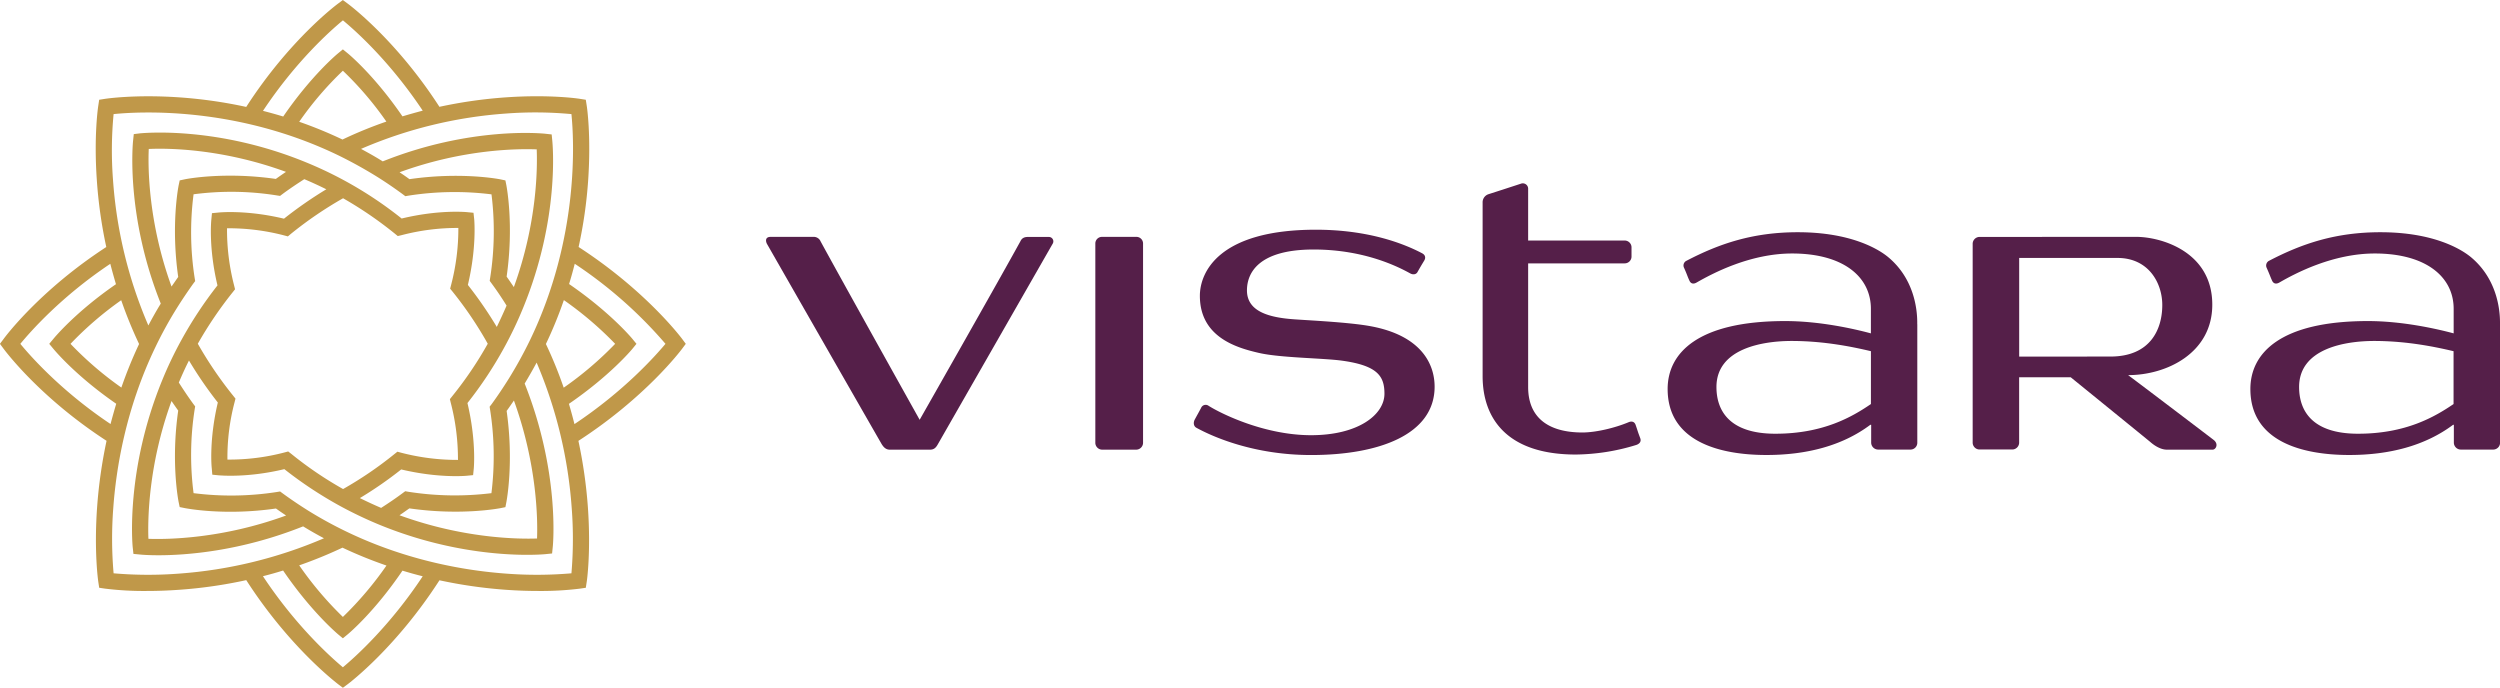 <svg xmlns="http://www.w3.org/2000/svg" viewBox="0 0 1696.29 466.66"><defs><style>.cls-1{fill:#c09849;}.cls-2{fill:#551f49;}</style></defs><g id="Ebene_2" data-name="Ebene 2"><path class="cls-1" d="M569.34,537.18c-1-1.34-25-33.08-70.29-62.42a308.45,308.45,0,0,0,6.5-45.43c2.05-30.12-.83-49.71-1-50.52l-.62-3.95-4-.63c-.83-.14-20.3-3.09-50.26-1a316.73,316.73,0,0,0-45.05,6.42c-29.29-45.36-60.91-69.06-62.3-70.07l-3.23-2.38-3.2,2.38c-1.37,1-33.08,24.74-62.36,70.14a315.44,315.44,0,0,0-45.46-6.49c-30-2.06-49.53.89-50.32,1l-4,.63-.59,3.95c-.14.81-3.11,20.4-1,50.52a314.61,314.61,0,0,0,6.42,45.45c-45.14,29.35-68.75,61.06-69.74,62.46l-2.42,3.23,2.42,3.26c1,1.36,24.64,33.17,69.92,62.54a328.35,328.35,0,0,0-6.42,45.19c-2.13,30.08.71,49.65.81,50.46l.62,4.06,4,.59a214.79,214.79,0,0,0,28.37,1.58c6.46,0,13.88-.22,22-.81a315.23,315.23,0,0,0,45.41-6.54c29.28,45.49,61,69.53,62.29,70.58l3.27,2.45,3.31-2.45c1.35-1,32.93-25,62.22-70.48a321,321,0,0,0,44.88,6.44c8.23.59,15.63.81,22.09.81a215,215,0,0,0,28.33-1.58l4-.59.62-4.06c.16-.81,2.91-20.38.8-50.46a326.21,326.21,0,0,0-6.44-45.16c45.39-29.39,69.4-61.15,70.42-62.57l2.43-3.26Zm-92.48,3.4a282.22,282.22,0,0,0,12.19-29.79,235.69,235.69,0,0,1,34.8,29.68,233,233,0,0,1-34.91,29.75A283.12,283.12,0,0,0,476.86,540.58ZM450.09,384.19a263.36,263.36,0,0,1,44.1.4c1.71,16.89,5.63,83.58-28.22,153.58A287.26,287.26,0,0,1,451.74,564c-3.75,6-7.66,11.84-11.64,17.31l-1.42,1.82.35,2.23a203.94,203.94,0,0,1,.87,56.43,203,203,0,0,1-56.22-.92l-2.27-.4-1.87,1.39c-4.52,3.37-9.4,6.67-14.48,9.93-4.9-2.09-9.67-4.32-14.43-6.66a262.73,262.73,0,0,0,28.06-19.44c25.24,6,43.5,4.37,44.29,4.3l4.49-.44.46-4.49c.06-.8,1.72-19.07-4.3-44.41a267.55,267.55,0,0,0,24.91-37.59,260.22,260.22,0,0,0,12.85-26.95c25-60.85,20-111.22,19.82-113.32l-.43-4.4-4.46-.49c-2-.21-50.76-5-110.16,18.77-4.77-3-9.75-5.8-14.73-8.47A301,301,0,0,1,450.09,384.19ZM450.22,586c1.66-2.28,3.27-4.65,4.94-7.07,15.8,43.62,16.17,80.91,15.69,93.62-12.64.44-49.85.07-93.32-15.77,2.28-1.54,4.51-3.14,6.69-4.67,34.65,5,60.43.08,61.55-.1l3.61-.73.71-3.65C450.28,646.49,455.16,620.67,450.22,586ZM264.51,575.47a262,262,0,0,1-23.83-35.07,264.84,264.84,0,0,1,23.57-34.81l1.7-2.15-.66-2.65a151.26,151.26,0,0,1-4.79-38.73,149,149,0,0,1,38.57,4.79l2.72.72,2.11-1.77a261.16,261.16,0,0,1,35.35-24.11,261.79,261.79,0,0,1,35,23.92l2.1,1.73,2.67-.63a149.1,149.1,0,0,1,38.44-4.87,150.36,150.36,0,0,1-4.88,38.53l-.69,2.67,1.75,2.14a255.7,255.7,0,0,1,23.77,35.22,254.26,254.26,0,0,1-24,35.47L411.71,578l.65,2.66a151.59,151.59,0,0,1,4.83,38.56,150.86,150.86,0,0,1-38.44-4.85l-2.64-.72-2.17,1.73A256,256,0,0,1,339.25,639a251.1,251.1,0,0,1-35.08-23.82L302,613.49l-2.64.71A147,147,0,0,1,260.78,619a145.82,145.82,0,0,1,4.79-38.7l.67-2.65ZM450.09,433.16l-.71-3.58-3.61-.76c-1.12-.21-26.85-5.1-61.49-.08-2.14-1.59-4.47-3.18-6.7-4.68,43.49-15.87,80.47-16,93.05-15.54.5,12.65.33,49.82-15.51,93.45-1.63-2.38-3.24-4.77-4.9-7.11C455.19,460.16,450.28,434.27,450.09,433.16ZM338.84,401.85a289.4,289.4,0,0,0-29.36-12.06,225.16,225.16,0,0,1,29.63-34.63,225.58,225.58,0,0,1,29.5,34.51A284.76,284.76,0,0,0,338.84,401.85Zm.27-80.9c8.47,7,31.89,27.83,54.17,61.3-4.48,1.19-9.06,2.46-13.75,3.88-18.83-27.55-36.19-42-36.91-42.59l-3.51-2.87-3.49,2.87c-.73.62-18.06,15.08-37,42.7-4.66-1.45-9.22-2.68-13.72-3.85C307.11,348.91,330.66,327.94,339.11,321ZM183.54,384.59c16.82-1.71,83.21-5.69,153,28.23a300.43,300.43,0,0,1,26.29,14.61c5.88,3.7,11.56,7.61,16.88,11.52l1.77,1.34,2.27-.39a202.1,202.1,0,0,1,56.2-.86,203.7,203.7,0,0,1-.87,56.41l-.35,2.28,1.32,1.8q5.31,7.22,10.13,15Q447,521.86,443.54,529a271.47,271.47,0,0,0-19.62-28.5c6-25.32,4.37-43.65,4.31-44.46l-.5-4.5-4.43-.43c-.85-.08-19.09-1.77-44.31,4.33a263.89,263.89,0,0,0-64.45-37.95c-60.6-25-110.77-20-112.92-19.86l-4.39.54-.46,4.38c-.22,2.05-5,51,18.78,110.62-3,4.85-5.74,9.77-8.43,14.83a302.55,302.55,0,0,1-24-99.05A259.83,259.83,0,0,1,183.54,384.59Zm43.84,110.5c-1.51,2.11-3,4.34-4.54,6.5-15.81-43.61-16-80.72-15.45-93.34,12.58-.58,49.47-.41,93.11,15.54-2.34,1.58-4.66,3.18-6.88,4.79-34.75-5-60.59,0-61.71.24l-3.53.76-.75,3.56C227.43,434.24,222.39,460.16,227.38,495.09Zm-38.57,75.05a233.25,233.25,0,0,1-34.51-29.67,233.24,233.24,0,0,1,34.4-29.6,295.49,295.49,0,0,0,12.13,29.71A295.63,295.63,0,0,0,188.81,570.14Zm-68.56-29.67c7-8.44,27.68-32,61.05-54.3,1.16,4.53,2.45,9.12,3.84,13.83-27.44,18.91-41.74,36.23-42.38,37l-2.89,3.48,2.89,3.48c.64.75,15,18.17,42.56,37.17-1.39,4.66-2.68,9.26-3.86,13.75C148.08,572.57,127.23,548.94,120.25,540.47ZM227.73,696.39a273.74,273.74,0,0,1-44.19-.22,271.32,271.32,0,0,1-.22-44.29c1.91-26.64,8.38-67.12,28.46-108.92a271.36,271.36,0,0,1,14.49-26.44c3.66-5.87,7.46-11.48,11.26-16.82l1.36-1.8-.37-2.26A200.84,200.84,0,0,1,237.8,439a195.75,195.75,0,0,1,56.36.74l2.32.36,1.79-1.36c4.63-3.42,9.64-6.78,14.67-10,5.08,2.14,10,4.42,14.94,6.86a278.21,278.21,0,0,0-28.73,19.95c-25.36-6.07-43.64-4.25-44.49-4.17l-4.39.43-.42,4.46c-.09.81-1.9,19.1,4.17,44.56a272.57,272.57,0,0,0-24.41,36.94,257.63,257.63,0,0,0-13.1,27.42c-24.86,60.73-20.21,111.24-20,113.33L197,683l4.49.43c.54.07,5,.49,12.5.49,18.55,0,55.69-2.63,98.14-19.6,4.58,2.81,9.34,5.53,14.15,8.07A305.1,305.1,0,0,1,227.73,696.39Zm-4.89-117.12c1.5,2.2,3,4.35,4.54,6.49-5,34.86.05,60.77.25,61.88l.75,3.59,3.53.71c1.12.2,27,5.29,61.79.26,2.24,1.63,4.57,3.2,6.88,4.75-43.52,15.91-80.75,16.26-93.42,15.82C206.69,660.08,207,622.81,222.84,579.27Zm116,99.5a293.8,293.8,0,0,0,29.85,12.13,234.55,234.55,0,0,1-29.58,34.87,235.1,235.1,0,0,1-29.63-35A301.58,301.58,0,0,0,338.84,678.77Zm.27,81.16c-8.45-7.08-32-28.18-54.24-61.8,4.49-1.12,9.05-2.39,13.68-3.85,19,27.81,36.34,42.42,37.07,43.09l3.49,2.9,3.52-2.9c.78-.67,18.07-15.2,36.91-43,4.7,1.42,9.26,2.71,13.74,3.82C371.09,731.73,347.62,752.85,339.11,759.93Zm155.08-63.76a273.36,273.36,0,0,1-44.15.22c-26.58-1.9-67.06-8.44-108.78-28.64a279.59,279.59,0,0,1-25.83-14.2c-5.95-3.74-11.7-7.62-17.11-11.57l-1.82-1.34-2.23.37a201.56,201.56,0,0,1-56.47.77,201.11,201.11,0,0,1,.71-56.62l.37-2.24-1.35-1.8c-3.32-4.57-6.52-9.33-9.74-14.4,2.14-5,4.37-10,6.89-14.94a269,269,0,0,0,19.58,28.5c-6,25.39-4.24,43.7-4.12,44.52l.37,4.45,4.48.45c.76,0,19.09,1.86,44.4-4.21a272.46,272.46,0,0,0,37.26,24.7,276.43,276.43,0,0,0,26.85,12.87c43.42,17.89,81.65,20.57,100.55,20.57,7.46,0,11.94-.4,12.57-.47l4.44-.45.46-4.5c.25-2.05,4.66-51.22-19.07-110.79,2.8-4.67,5.53-9.39,8.12-14.22a306.63,306.63,0,0,1,23.81,98.74A275.45,275.45,0,0,1,494.19,696.17Zm2.05-101.24c-1.11-4.49-2.39-9.09-3.75-13.75,27.71-19,42.31-36.4,42.94-37.17l2.89-3.54L535.47,537c-.62-.76-15.25-18.15-42.88-37.11,1.45-4.68,2.71-9.27,3.84-13.75A297.92,297.92,0,0,1,558,540.47C550.84,549,529.83,572.57,496.24,594.93Z" transform="translate(-106.46 -307.17)"/><path class="cls-2" d="M629.39,467.89h28.89a5.07,5.07,0,0,1,5,3.12c15.42,28.32,67.18,121,67.18,121s52.72-92.67,68.38-121.16c.45-.92,1.47-2.9,4.86-2.9h14.55a3,3,0,0,1,2.55,4.44c-17.89,31.26-67.47,117.82-78.1,136.4-1.29,2.27-2.62,3.49-5.27,3.49H710.2c-2.62,0-4.25-1.66-5.61-3.93C693.92,589.83,644.79,504,626.9,472.72,626.23,471.55,625.07,467.89,629.39,467.89Z" transform="translate(-106.46 -307.17)"/><path class="cls-2" d="M1063.27,492.65c-7.45-4.08-30.47-16.18-65.5-16.18-37.83,0-45.23,16.27-45.23,27.73,0,14.36,14.92,18.43,32.13,19.64,10.65.76,37.22,2,51.6,4.64,34.42,6.3,43.6,25.56,43.6,41.08,0,32.52-37.83,46.36-83.8,46.36-38.7,0-66.59-12.31-77.86-18.51-2-1.13-2.12-3.62-1.09-5.57,2.8-5.14,1.9-3.4,4.27-7.82a3.35,3.35,0,0,1,5.17-1.47c9.13,5.7,38.33,19.91,69.51,19.91,32.11,0,49.76-14,49.76-28.13,0-11.85-4.56-19.11-28.84-22.45-12.88-1.76-41.75-1.89-56.28-5.24s-40.12-10.37-40.12-38.75c0-15.78,12.52-44.86,78.71-44.86,36.16,0,60.2,9.72,72.11,16,2,1.06,2.63,2.86,1.44,4.89-1.95,3.23-2.77,4.59-4.69,8C1067.13,493.56,1065,493.63,1063.27,492.65Z" transform="translate(-106.46 -307.17)"/><path class="cls-2" d="M877.55,467.89H854.14a4.49,4.49,0,0,0-4.48,4.49v135a4.7,4.7,0,0,0,4.48,4.89h23.41a4.7,4.7,0,0,0,4.49-4.89v-135A4.49,4.49,0,0,0,877.55,467.89Z" transform="translate(-106.46 -307.17)"/><path class="cls-2" d="M1219.4,604.52c-2.16-5.78-1.28-3.65-3.09-8.9-1-3-3.48-2.52-4.74-2-9.54,4-22.45,7-31.39,7-23.22,0-36.85-10.1-36.85-30.83V485.87h65.33a4.63,4.63,0,0,0,4.81-4.42v-6.68a4.64,4.64,0,0,0-4.81-4.39h-65.33V435.43a3.63,3.63,0,0,0-4.89-3.63c-5.68,1.86-16.25,5.31-22,7.13a5.78,5.78,0,0,0-4,5.75V562.37c0,29.25,17.1,53.21,63.2,53.21a143.44,143.44,0,0,0,41-6.49C1218,608.66,1220.44,607.38,1219.4,604.52Z" transform="translate(-106.46 -307.17)"/><path class="cls-2" d="M1608.36,605.59c-16.49-12.59-53.25-40.45-57.94-43.89,26,0,57.11-14.86,57.11-47.82,0-36.28-35.2-46-51.61-46l-106.52.05a4.7,4.7,0,0,0-4.45,4.88V607.24a4.7,4.7,0,0,0,4.45,4.92H1472a4.69,4.69,0,0,0,4.48-4.92V563.15h35s39.85,32.35,53.84,43.78c1.12,1,6.12,5.34,11.39,5.34h31.08C1609.89,612.27,1612.13,608.47,1608.36,605.59Zm-131.85-56.46V482.19h66.69c21.23,0,30.4,17.14,30.4,31.91,0,16.59-8.12,35-35.21,35Z" transform="translate(-106.46 -307.17)"/><path class="cls-2" d="M1407.34,527.21v-1.27c0-9.07-2.14-29.77-19.83-44.4-6.2-5.11-24.85-16.8-61.19-16.8-30.36,0-53.13,7.67-75.52,19.35a3.52,3.52,0,0,0-1.68,4.8c2.58,5.85,2.07,5.32,3.67,8.76.91,2,2.67,2.51,4.93,1.17,11.1-6.35,36.31-19.65,64.73-19.65,34.67,0,53.44,15.78,53.44,37.55v16.65c-12.27-3.3-35.11-8.35-58.18-8.35-59.12,0-79.73,21.57-79.73,46.08,0,35.93,35.63,44.79,67.07,44.79,26.83,0,51.29-6.1,70.46-20.49h.57c0,6.84,0,12,0,12a4.76,4.76,0,0,0,4.62,4.81H1403a4.63,4.63,0,0,0,4.38-4.85V527.21Zm-96.24,74.25c-31.67,0-40-16.1-40-31.7,0-26.23,31.56-31.24,51-31.24,22.26,0,41.63,4.05,53.81,6.94v35.86C1363.2,590,1343.53,601.46,1311.1,601.46Z" transform="translate(-106.46 -307.17)"/><path class="cls-2" d="M1802.75,527.21v-1.27c0-9.07-2.18-29.77-19.86-44.4-6.26-5.11-24.86-16.8-61.29-16.8-30.25,0-53.09,7.67-75.5,19.35a3.62,3.62,0,0,0-1.67,4.8c2.58,5.85,2.15,5.32,3.7,8.76.94,2,2.72,2.51,5,1.17,11-6.35,36.29-19.65,64.69-19.65,34.62,0,53.49,15.78,53.49,37.55v16.65c-12.33-3.3-35.21-8.35-58.19-8.35-59.09,0-79.74,21.57-79.74,46.08,0,35.93,35.6,44.79,67.09,44.79,26.83,0,51.21-6.1,70.45-20.49h.52v12a4.75,4.75,0,0,0,4.57,4.81h22.34a4.66,4.66,0,0,0,4.44-4.85V527.21Zm-96.31,74.25c-31.65,0-40-16.1-40-31.7,0-26.23,31.43-31.24,50.94-31.24,22.3,0,41.64,4.05,53.86,6.94v35.86C1758.48,590,1738.87,601.46,1706.44,601.46Z" transform="translate(-106.46 -307.17)"/></g></svg>